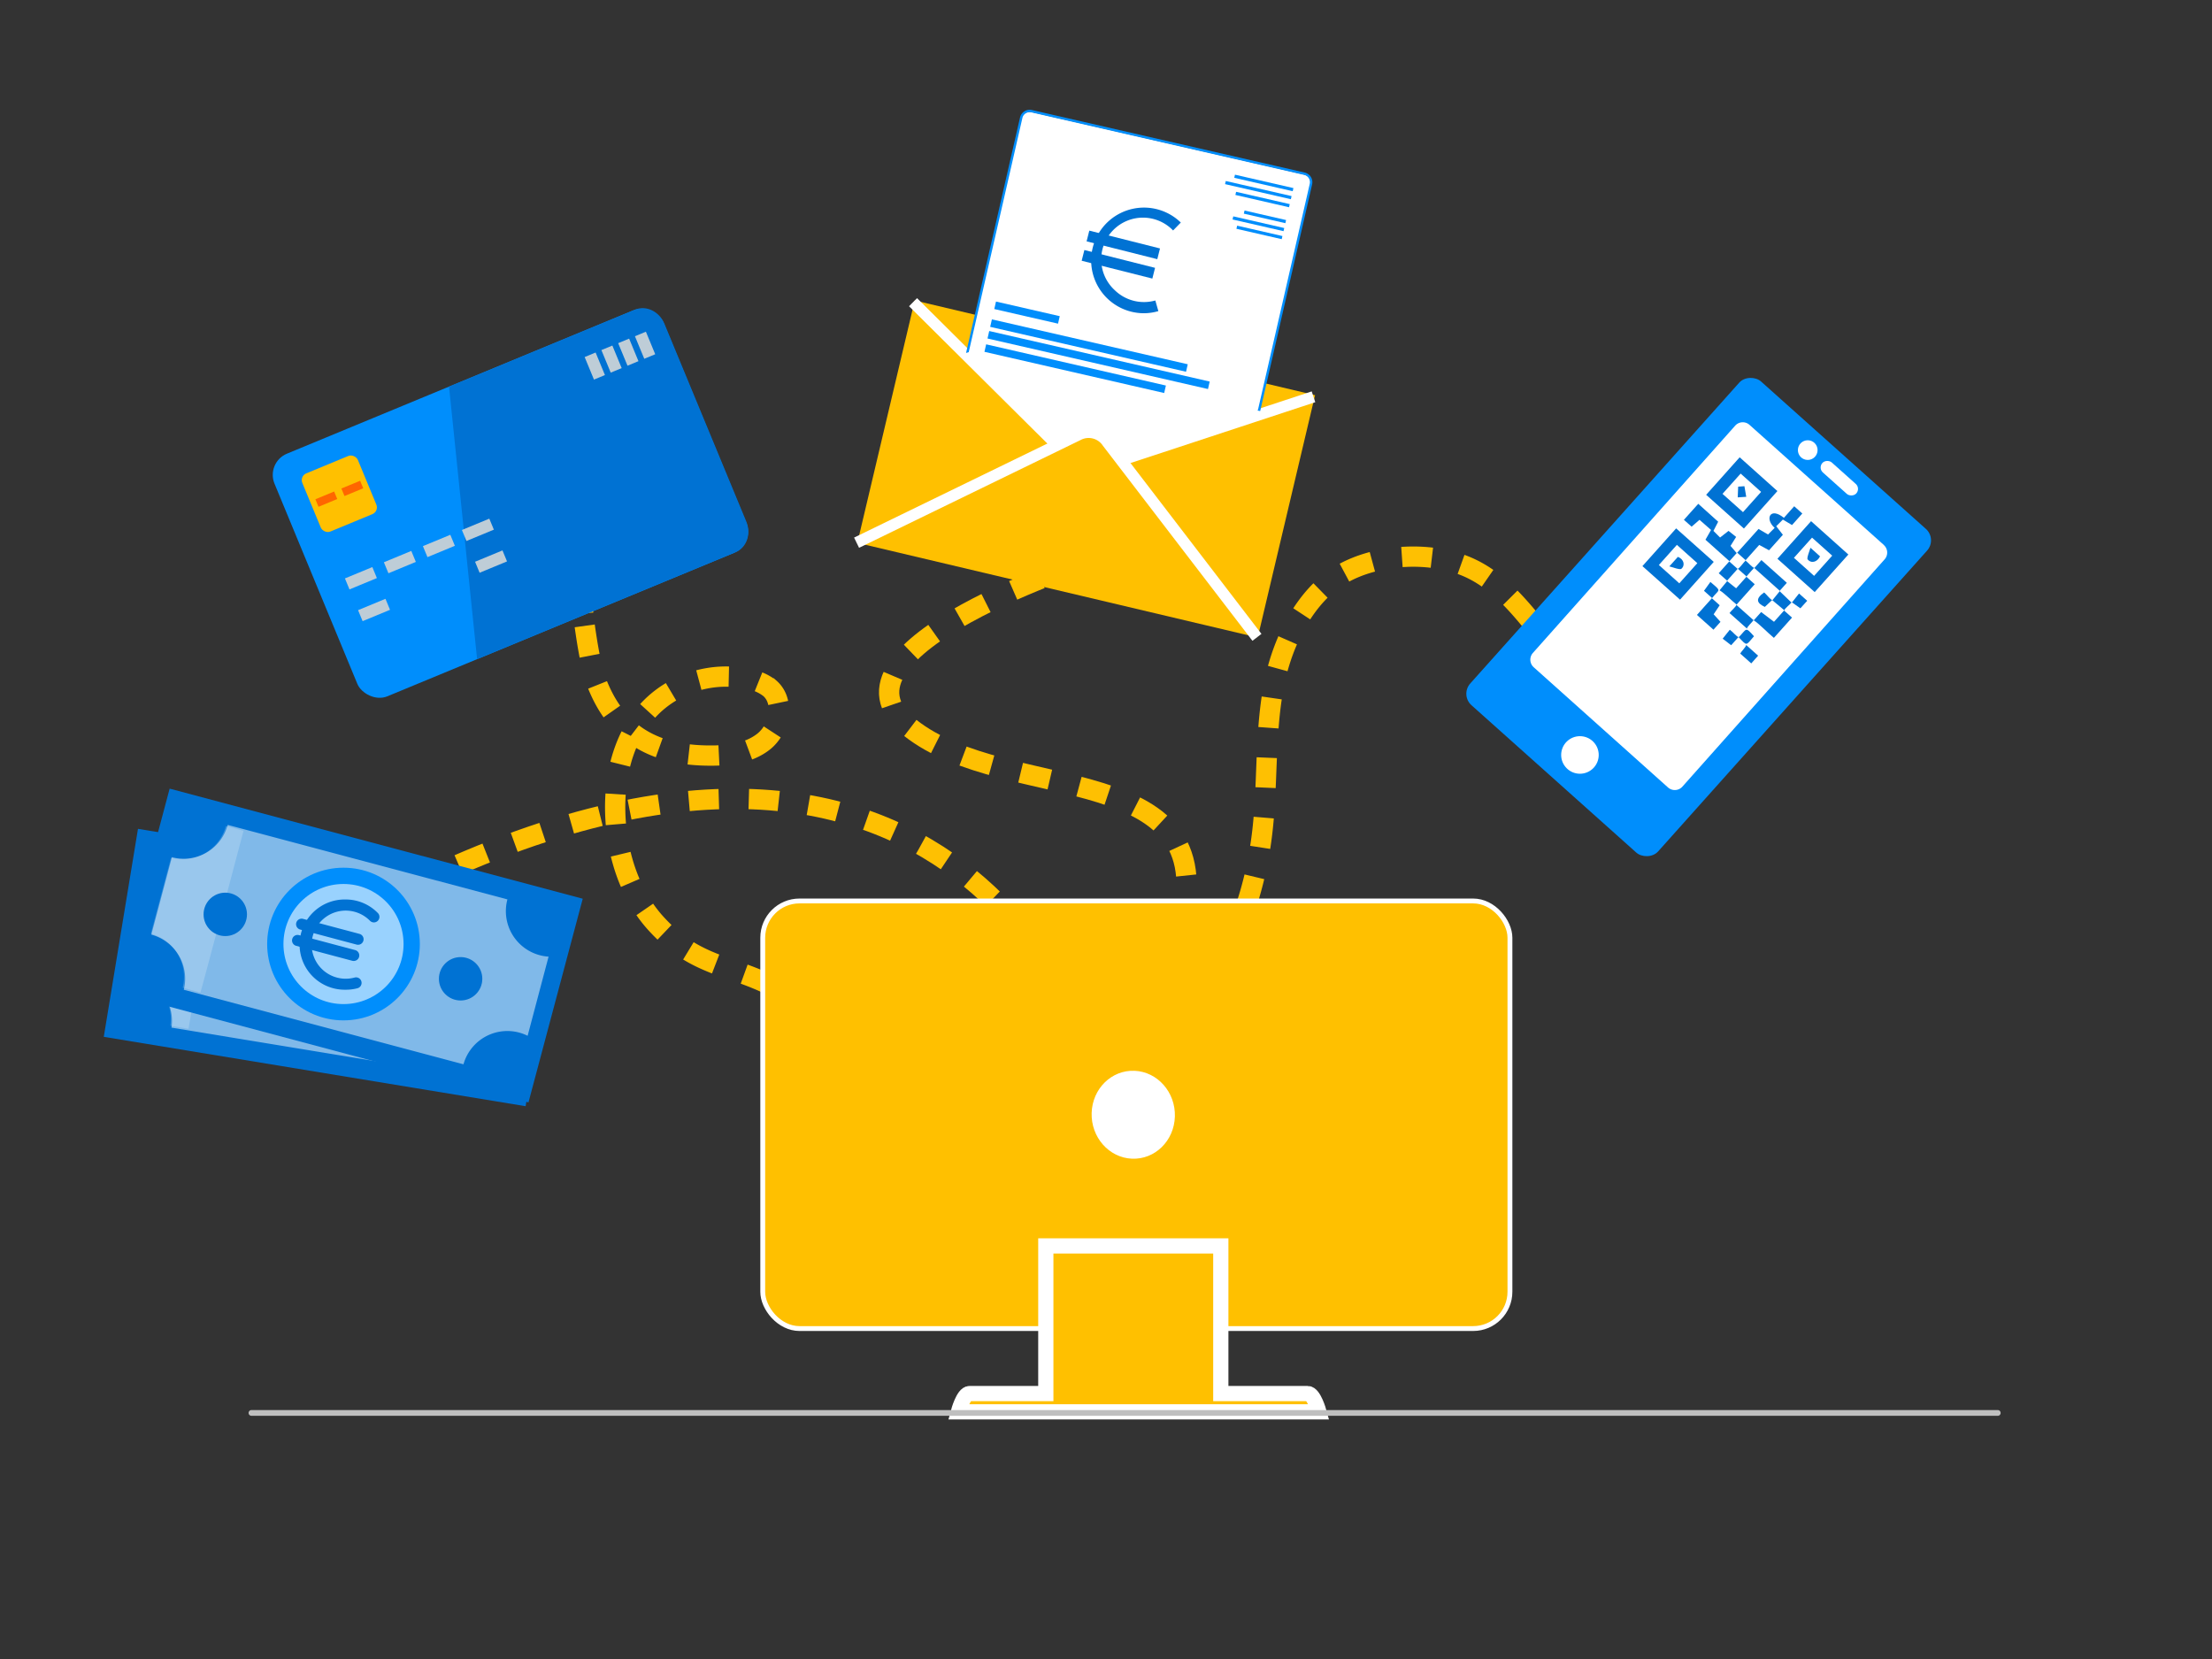 <svg id="Layer_1" data-name="Layer 1" xmlns="http://www.w3.org/2000/svg" xmlns:xlink="http://www.w3.org/1999/xlink" viewBox="0 0 1000 750"><rect x="0" y="0" width="1000" height="750" fill="#333333" stroke="none"/><defs><style>.cls-1,.cls-14,.cls-2,.cls-24,.cls-3,.cls-5,.cls-8{fill:none;}.cls-2,.cls-3,.cls-5{stroke:#fec002;stroke-width:9.16px;}.cls-19,.cls-2,.cls-21,.cls-23,.cls-3,.cls-5{stroke-miterlimit:10;}.cls-3{stroke-dasharray:13.69 13.69;}.cls-4{fill:#fec002;}.cls-5{stroke-dasharray:13.56 13.56;}.cls-6{fill:#2e6989;}.cls-7{fill:#a0bdda;}.cls-8{stroke:#2e6989;}.cls-14,.cls-24,.cls-8{stroke-linecap:round;stroke-linejoin:round;}.cls-14,.cls-8{stroke-width:9.54px;}.cls-9{fill:#0072d3;}.cls-10,.cls-11,.cls-13,.cls-20{fill:#fff;}.cls-10{opacity:0.5;}.cls-10,.cls-11,.cls-13{isolation:isolate;}.cls-11{opacity:0.2;}.cls-12{fill:#93bddb;}.cls-13{opacity:0.6;}.cls-14{stroke:#93bddb;}.cls-15{fill:#008efc;}.cls-16,.cls-19,.cls-21,.cls-23{fill:#ffc000;}.cls-17{fill:#f60;}.cls-18{fill:#becdd7;}.cls-19,.cls-21,.cls-23{stroke:#fff;}.cls-19{stroke-width:5.14px;}.cls-21{stroke-width:2.2px;}.cls-22{clip-path:url(#clip-path);}.cls-23{stroke-width:6.88px;}.cls-24{stroke:#bfbfbf;stroke-width:2.6px;}</style><clipPath id="clip-path"><polygon class="cls-1" points="492.91 523.02 494.11 483.27 531.74 484.92 530.54 524.66 492.91 523.02"/></clipPath></defs><g id="swirl_1" data-name="swirl 1"><path class="cls-2" d="M263.33,274.56c.12.67.22,1.55.34,2.79"/><path class="cls-3" d="M264.34,282.94c1.11,7.93,2.9,19,5.24,25.23,8.71,22.89,25.12,32.82,49.24,33.38,9.26.22,19.08-.56,26.34-6.25s9.82-18,2.9-24.11a20.57,20.57,0,0,0-8.37-3.94,48.35,48.35,0,0,0-41.88,9.38c-19.43,15.84-22.67,45-17.53,68.09,2.68,12,8,23.79,16.41,32.93,11.05,12.06,20.76,16.3,35.72,21.32,13.4,4.58,27.13,10.5,35.39,21.88,6.59,9.27,8.59,20.65,8.71,31.7,0,6.7-.45,13.51-1.12,20.21"/><path class="cls-2" d="M375.3,515.57c-.11.89-.22,1.9-.33,2.79"/><rect class="cls-4" x="256.07" y="273.47" width="14.51" height="2.23" transform="translate(-32.96 35.94) rotate(-7.35)"/><polygon class="cls-4" points="370.17 514.01 372.73 534.44 380.66 515.46 370.17 514.01"/></g><g id="swirl_2" data-name="swirl 2"><path class="cls-5" d="M795.78,293c-5.69,12.34-14.18,27.19-27.93,31.14-6.63,1.93-13.77.95-20.45-.82a83,83,0,0,1-34.48-18.9c-16.55-15.14-27.26-37.3-47.5-47.19-17.06-8.36-42.56-7.19-59.12,2.49-16.28,9.53-26.13,30-29.92,47.72-5.09,23.83-2.81,48.69-6.28,73-4.44,31.85-18.61,65.05-41.72,86.38"/><rect class="cls-4" x="794.7" y="285.73" width="2.23" height="14.51" transform="translate(176.8 872.63) rotate(-63.33)"/><polygon class="cls-4" points="527.82 459.66 514.75 477.09 534.8 468.57 527.82 459.66"/></g><path class="cls-5" d="M135.13,428.3c293.09-175.43,358.1,48.27,358.1,48.27"/><path class="cls-5" d="M496,252.31s-129.36,41-84.66,76.62S556.83,341,532.78,422.26"/><circle class="cls-6" cx="148.4" cy="424.6" r="34.51"/><circle class="cls-7" cx="148.4" cy="424.6" r="27.15"/><path class="cls-8" d="M161.57,411.74a17.9,17.9,0,1,0-6.94,30.2"/><line class="cls-8" x1="153.19" y1="429.59" x2="127.55" y2="423.7"/><line class="cls-8" x1="154.89" y1="422.21" x2="129.25" y2="416.31"/><rect class="cls-9" x="102.36" y="340.77" width="95.29" height="193.27" transform="translate(-305.95 514.43) rotate(-80.66)"/><path class="cls-10" d="M66.39,405.46l-5.87,35.71a20.61,20.61,0,0,1,17,23.4l129.13,21.24a20.63,20.63,0,0,1,27.57-15.65l6-36.53a20.62,20.62,0,0,1-21.32-19.9,21,21,0,0,1,.25-4L90.07,388.45a20.6,20.6,0,0,1-23.66,17Z"/><path class="cls-11" d="M66,405.75l-5.77,35A20.19,20.19,0,0,1,77,463.73l8.23,1.35c1.93-10.86,10.45-63.6,12.27-74.64l-8.21-1.35A20.21,20.21,0,0,1,66,405.75Z"/><circle class="cls-12" cx="92.92" cy="428.83" r="9.81"/><circle class="cls-12" cx="201.63" cy="447.48" r="9.81"/><circle class="cls-12" cx="147.42" cy="436.99" r="34.51"/><circle class="cls-13" cx="147.42" cy="436.99" r="27.15"/><path class="cls-14" d="M159.77,423.32a17.9,17.9,0,1,0-5,30.57"/><line class="cls-14" x1="152.51" y1="441.67" x2="126.55" y2="437.4"/><line class="cls-14" x1="153.74" y1="434.19" x2="127.78" y2="429.92"/><circle class="cls-6" cx="157.47" cy="414.55" r="34.51"/><circle class="cls-7" cx="157.47" cy="414.55" r="27.15"/><path class="cls-8" d="M171.84,403A17.9,17.9,0,1,0,162,432.4"/><line class="cls-8" x1="161.75" y1="419.98" x2="136.81" y2="411.62"/><line class="cls-8" x1="164.16" y1="412.79" x2="139.22" y2="404.44"/><rect class="cls-9" x="110.16" y="330.81" width="95.29" height="193.27" transform="translate(-295.86 469.88) rotate(-75.08)"/><path class="cls-10" d="M77.71,387.52l-9.3,35a20.62,20.62,0,0,1,14.67,24.94l126.45,33.69a20.59,20.59,0,0,1,29-12.89L248,432.48a21.18,21.18,0,0,1-4-.66,20.61,20.61,0,0,1-14.61-25.22L102.93,372.92a20.6,20.6,0,0,1-25.21,14.6Z"/><path class="cls-11" d="M77.32,387.78l-9.14,34.31a20.2,20.2,0,0,1,14.39,24.45l8.05,2.15c3-10.62,16.59-62.31,19.47-73.1l-8-2.16a20.2,20.2,0,0,1-24.71,14.35Z"/><circle class="cls-9" cx="101.84" cy="413.37" r="9.81"/><circle class="cls-9" cx="208.23" cy="442.49" r="9.81"/><circle class="cls-15" cx="155.29" cy="426.78" r="34.51"/><circle class="cls-13" cx="155.29" cy="426.78" r="27.15"/><path class="cls-9" d="M156.29,447.43a20.4,20.4,0,1,1,0-40.79h0a20.25,20.25,0,0,1,14.41,6,2.5,2.5,0,1,1-3.53,3.53,15.4,15.4,0,1,0-6.86,25.76,2.5,2.5,0,1,1,1.31,4.83A20.42,20.42,0,0,1,156.29,447.43Z"/><path class="cls-9" d="M159.91,434.43a2.89,2.89,0,0,1-.65-.08l-25.42-6.78a2.5,2.5,0,0,1,1.29-4.83l25.42,6.77a2.5,2.5,0,0,1-.64,4.92Z"/><path class="cls-9" d="M161.86,427.11a2.8,2.8,0,0,1-.64-.08l-25.42-6.78a2.5,2.5,0,1,1,1.28-4.83l25.42,6.77a2.5,2.5,0,0,1-.64,4.92Z"/><rect class="cls-15" x="135.59" y="168.17" width="190.32" height="118.71" rx="10.38" transform="translate(-69.46 105.52) rotate(-22.48)"/><path class="cls-9" d="M337.38,235.77l-37-89.39c-2.32-5.61-8.27-8.48-13.26-6.4L203,174.78,215.69,298l116.86-48.34C337.53,247.6,339.71,241.37,337.38,235.77Z"/><rect class="cls-16" x="139.81" y="208.99" width="27.18" height="28.47" rx="3.31" transform="translate(-73.69 75.61) rotate(-22.48)"/><rect class="cls-17" x="142.94" y="223.81" width="9.17" height="3.68" transform="translate(-75.07 73.56) rotate(-22.48)"/><rect class="cls-17" x="154.69" y="218.95" width="9.17" height="3.68" transform="translate(-72.32 77.68) rotate(-22.48)"/><rect class="cls-18" x="156.45" y="258.72" width="13.41" height="5.38" transform="translate(-87.55 82.25) rotate(-22.48)"/><rect class="cls-18" x="162.39" y="273.07" width="13.41" height="5.38" transform="translate(-92.59 85.61) rotate(-22.48)"/><rect class="cls-18" x="174.07" y="251.42" width="13.41" height="5.38" transform="translate(-83.43 88.43) rotate(-22.48)"/><rect class="cls-18" x="191.71" y="244.13" width="13.41" height="5.38" transform="translate(-79.3 94.62) rotate(-22.48)"/><rect class="cls-18" x="209.34" y="236.83" width="13.41" height="5.38" transform="translate(-75.17 100.81) rotate(-22.48)"/><rect class="cls-18" x="215.28" y="251.19" width="13.41" height="5.38" transform="translate(-80.2 104.17) rotate(-22.48)"/><rect class="cls-18" x="266.21" y="159.97" width="5.36" height="11.03" transform="translate(-42.84 115.39) rotate(-22.48)"/><rect class="cls-18" x="273.79" y="156.82" width="5.36" height="11.03" transform="translate(-41.07 118.05) rotate(-22.48)"/><rect class="cls-18" x="281.37" y="153.69" width="5.36" height="11.03" transform="translate(-39.29 120.71) rotate(-22.48)"/><rect class="cls-18" x="288.95" y="150.56" width="5.36" height="11.03" transform="translate(-37.52 123.37) rotate(-22.48)"/><rect class="cls-16" x="435.38" y="118.54" width="111.59" height="185.98" transform="translate(172.25 640.82) rotate(-76.69)"/><path class="cls-19" d="M593.8,179.38l-96,31.63a13.24,13.24,0,0,1-13.41-3.28l-71.62-71.12"/><rect class="cls-15" x="669.76" y="221.99" width="196.35" height="113.92" rx="6.95" transform="translate(48.13 665.5) rotate(-48.2)"/><path class="cls-20" d="M851.67,246.39l-60.75-54.32a4.59,4.59,0,0,0-6.48.36h0L693,295.17a4.59,4.59,0,0,0,.36,6.48h0L754.08,356a4.6,4.6,0,0,0,6.48-.36h0L852,252.87a4.59,4.59,0,0,0-.36-6.47Z"/><circle class="cls-20" cx="817.24" cy="203.48" r="4.45"/><rect class="cls-20" x="828.5" y="205.89" width="6.05" height="20.6" rx="3.02" transform="translate(116.12 691.97) rotate(-48.2)"/><circle class="cls-20" cx="714.26" cy="341.3" r="8.49"/><path class="cls-9" d="M786.47,206.73,803.53,222l-15.14,16.94-17.07-15.25Zm.44,7.37-8.2,9.16,9.26,8.27,8.19-9.16Z"/><path class="cls-9" d="M820.39,267.67l-16.85-15.06,15.21-17,16.85,15.07Zm7.91-16.47-9.12-8.15L811,252.18l9.12,8.16Z"/><path class="cls-9" d="M742.51,255.93l15.24-17.06,17,15.15-15.24,17.07Zm24.82-1.34-9.24-8.27-8.15,9.11,9.24,8.28Z"/><path class="cls-9" d="M785.24,250,795,239.13l4.29,2.51,3-3c-4.6-4.05-2.07-9.62,4.18-4.54l4.65-5.23,3.67,3.28-4.65,5.21L806,234.89l-3,3,3,3.88-6.25,7-4.45-2.42-6.23,7h.21l-4-3.56Z"/><path class="cls-9" d="M781.87,253.72,771,244l2.53-4.42L768.32,235l-3.58,3.1-3.48-3.1,6.49-7.24,9,8.1L774.61,240l3,3,3.82-3,3.44,2.73-2.54,4.05,2.88,3.37v-.23l-3.56,4Z"/><path class="cls-9" d="M806.44,275.91l3.69,3.3-8.19,9.16c-2.93-2.41-6.47-6.21-9.1-7.94l3.34-3.73,5.81,4.4,4.66-5.21Z"/><path class="cls-9" d="M785.18,273.39c-2.47-1.93-5.69-5.3-7.8-6.53l3.52-4.25h-.21l4.18,3.34,4.74-5.3h-.21l3.87,3.47-8.29,9.3Z"/><path class="cls-9" d="M793,256.91l3.3-3.7,11.49,10.27-3.31,3.7h.22L793,256.7Z"/><path class="cls-9" d="M773.81,270.37l3.62,3.26-2.73,4.08,3.1,3.41-3.18,3.55L767.15,278l6.83-7.63Z"/><path class="cls-9" d="M789.75,284.15l-7.87-7c.84-1.17,3-2.91,3.1-3.69l7.86,7v-.21C792.05,281.39,789.84,283.34,789.75,284.15Z"/><path class="cls-9" d="M810,272.26c-.87,1.11-3.19,2.85-3.35,3.62l-5.51-4.61v.23l3.52-4.33h-.22l5.53,5.31Z"/><path class="cls-9" d="M780.91,262.61,777,259.14l4.84-5.42h-.2l4,3.56v-.21l-4.94,5.53Z"/><path class="cls-9" d="M789.4,291.58l5.41,4.84-3.1,3.49-5-4.45C787.36,294.32,789.42,292.35,789.4,291.58Z"/><path class="cls-9" d="M810,272.49l3.31-4.18L817,271.6,813.92,275,810,272.25Z"/><path class="cls-9" d="M789,253.33c1.22.88,3.1,3.18,4,3.36l-3.56,4h.21l-4-3.57c.89-.33,2.44-2.74,3.57-3.77Z"/><path class="cls-9" d="M774,270.36l-3.66-3.27,2.89-4C778.52,267.6,777.31,266.15,774,270.36Z"/><path class="cls-9" d="M785.94,288.17c3.8-3.78,2.92-5.17,7-.52-3.79,4.37-3,4.49-7,.33Z"/><path class="cls-9" d="M785.93,288l-3.31,3.69-3.84-2.95c1.08-1.36,2-2.48,3.23-4.05C783.39,285.68,785.09,287.81,785.93,288Z"/><path class="cls-9" d="M788.62,219.81c.27,1.6.54,3.19.82,4.79l-3.85.25.2-4.85Z"/><path class="cls-9" d="M818.47,247.63l4.33,3.88c-1.3,2.73-4.14,3.35-5.69,1.26C817,251.4,817.79,249.94,818.47,247.63Z"/><path class="cls-9" d="M754.67,256.05l3.87-4.31c2.8,1.08,3.41,4,1.44,5.5C758.63,257.46,757.13,256.7,754.67,256.05Z"/><path class="cls-9" d="M801.15,271.27l-3.31,3.1c-3.73-1.76-4.35-3.7-.31-6.54C798.56,268.65,800.38,271.1,801.15,271.27Z"/><rect class="cls-21" x="344.82" y="407.31" width="337.79" height="193.3" rx="16.62"/><g class="cls-22"><path class="cls-20" d="M512.92,484.09c-10.39-.46-19.08,8.08-19.41,19.05s7.82,20.24,18.22,20.68,19.08-8.07,19.41-19.05-7.83-20.24-18.22-20.69"/></g><path class="cls-23" d="M591.2,630H551.9V563.26H472.79V630H438.27c-2.77,0-5,8.27-5,8.27h163S594,630,591.2,630Z"/><path class="cls-20" d="M589.66,78.92,466.37,50.66a3.94,3.94,0,0,0-4.73,3l-24.3,106.15,53.4,52,78.37-25.55,23.51-102.6a3.94,3.94,0,0,0-3-4.73Z"/><path class="cls-9" d="M517.17,141.61a23.88,23.88,0,1,1,16.65-41l-3.49,3.58a18.88,18.88,0,1,0-26.37,27,18.93,18.93,0,0,0,18.34,4.65l1.37,4.81A23.71,23.71,0,0,1,517.17,141.61Z"/><rect class="cls-9" x="503.1" y="103.02" width="5" height="32.95" transform="translate(266.12 580.53) rotate(-75.85)"/><rect class="cls-9" x="505.32" y="94.24" width="5" height="32.96" transform="translate(276.32 576.06) rotate(-75.85)"/><rect class="cls-15" x="490.56" y="110.8" width="3.47" height="90.84" transform="translate(230.04 601.17) rotate(-77.09)"/><rect class="cls-15" x="494.92" y="111.63" width="3.47" height="102.26" transform="translate(227.05 610.5) rotate(-77.09)"/><rect class="cls-15" x="484.33" y="124.99" width="3.47" height="83.36" transform="translate(215.01 603.21) rotate(-77.09)"/><rect class="cls-15" x="462.55" y="126.53" width="3.47" height="29.57" transform="translate(222.82 562.3) rotate(-77.09)"/><rect class="cls-15" x="570.63" y="69.15" width="1.45" height="27.11" transform="translate(363.09 621.14) rotate(-77.09)"/><rect class="cls-15" x="568.13" y="70.68" width="1.45" height="30.52" transform="translate(358 621.22) rotate(-77.09)"/><rect class="cls-15" x="570.05" y="77.76" width="1.45" height="24.88" transform="translate(355.34 626.4) rotate(-77.09)"/><rect class="cls-15" x="568.64" y="94.57" width="1.45" height="21" transform="translate(339.74 636.57) rotate(-77.09)"/><rect class="cls-15" x="568.18" y="89.34" width="1.45" height="23.64" transform="translate(343.19 633.08) rotate(-77.09)"/><rect class="cls-15" x="571.14" y="88.4" width="1.45" height="19.27" transform="translate(348.54 633.54) rotate(-77.09)"/><path class="cls-15" d="M437.94,159.2,462.2,53.36a3.4,3.4,0,0,1,4.07-2.56h0L589.56,79.06a3.38,3.38,0,0,1,2.56,4v0L568.67,185.44l-.36.11,1.39.28L593.18,83.37A4.49,4.49,0,0,0,589.81,78h0L466.52,49.74a4.49,4.49,0,0,0-5.38,3.37l-24.4,106.45.05,0Z"/><path class="cls-19" d="M387.24,245.34l100-48.65A10.24,10.24,0,0,1,500.68,200l67.56,88.13"/><line id="Path-127" class="cls-24" x1="113.67" y1="638.76" x2="903.15" y2="638.76"/></svg>
